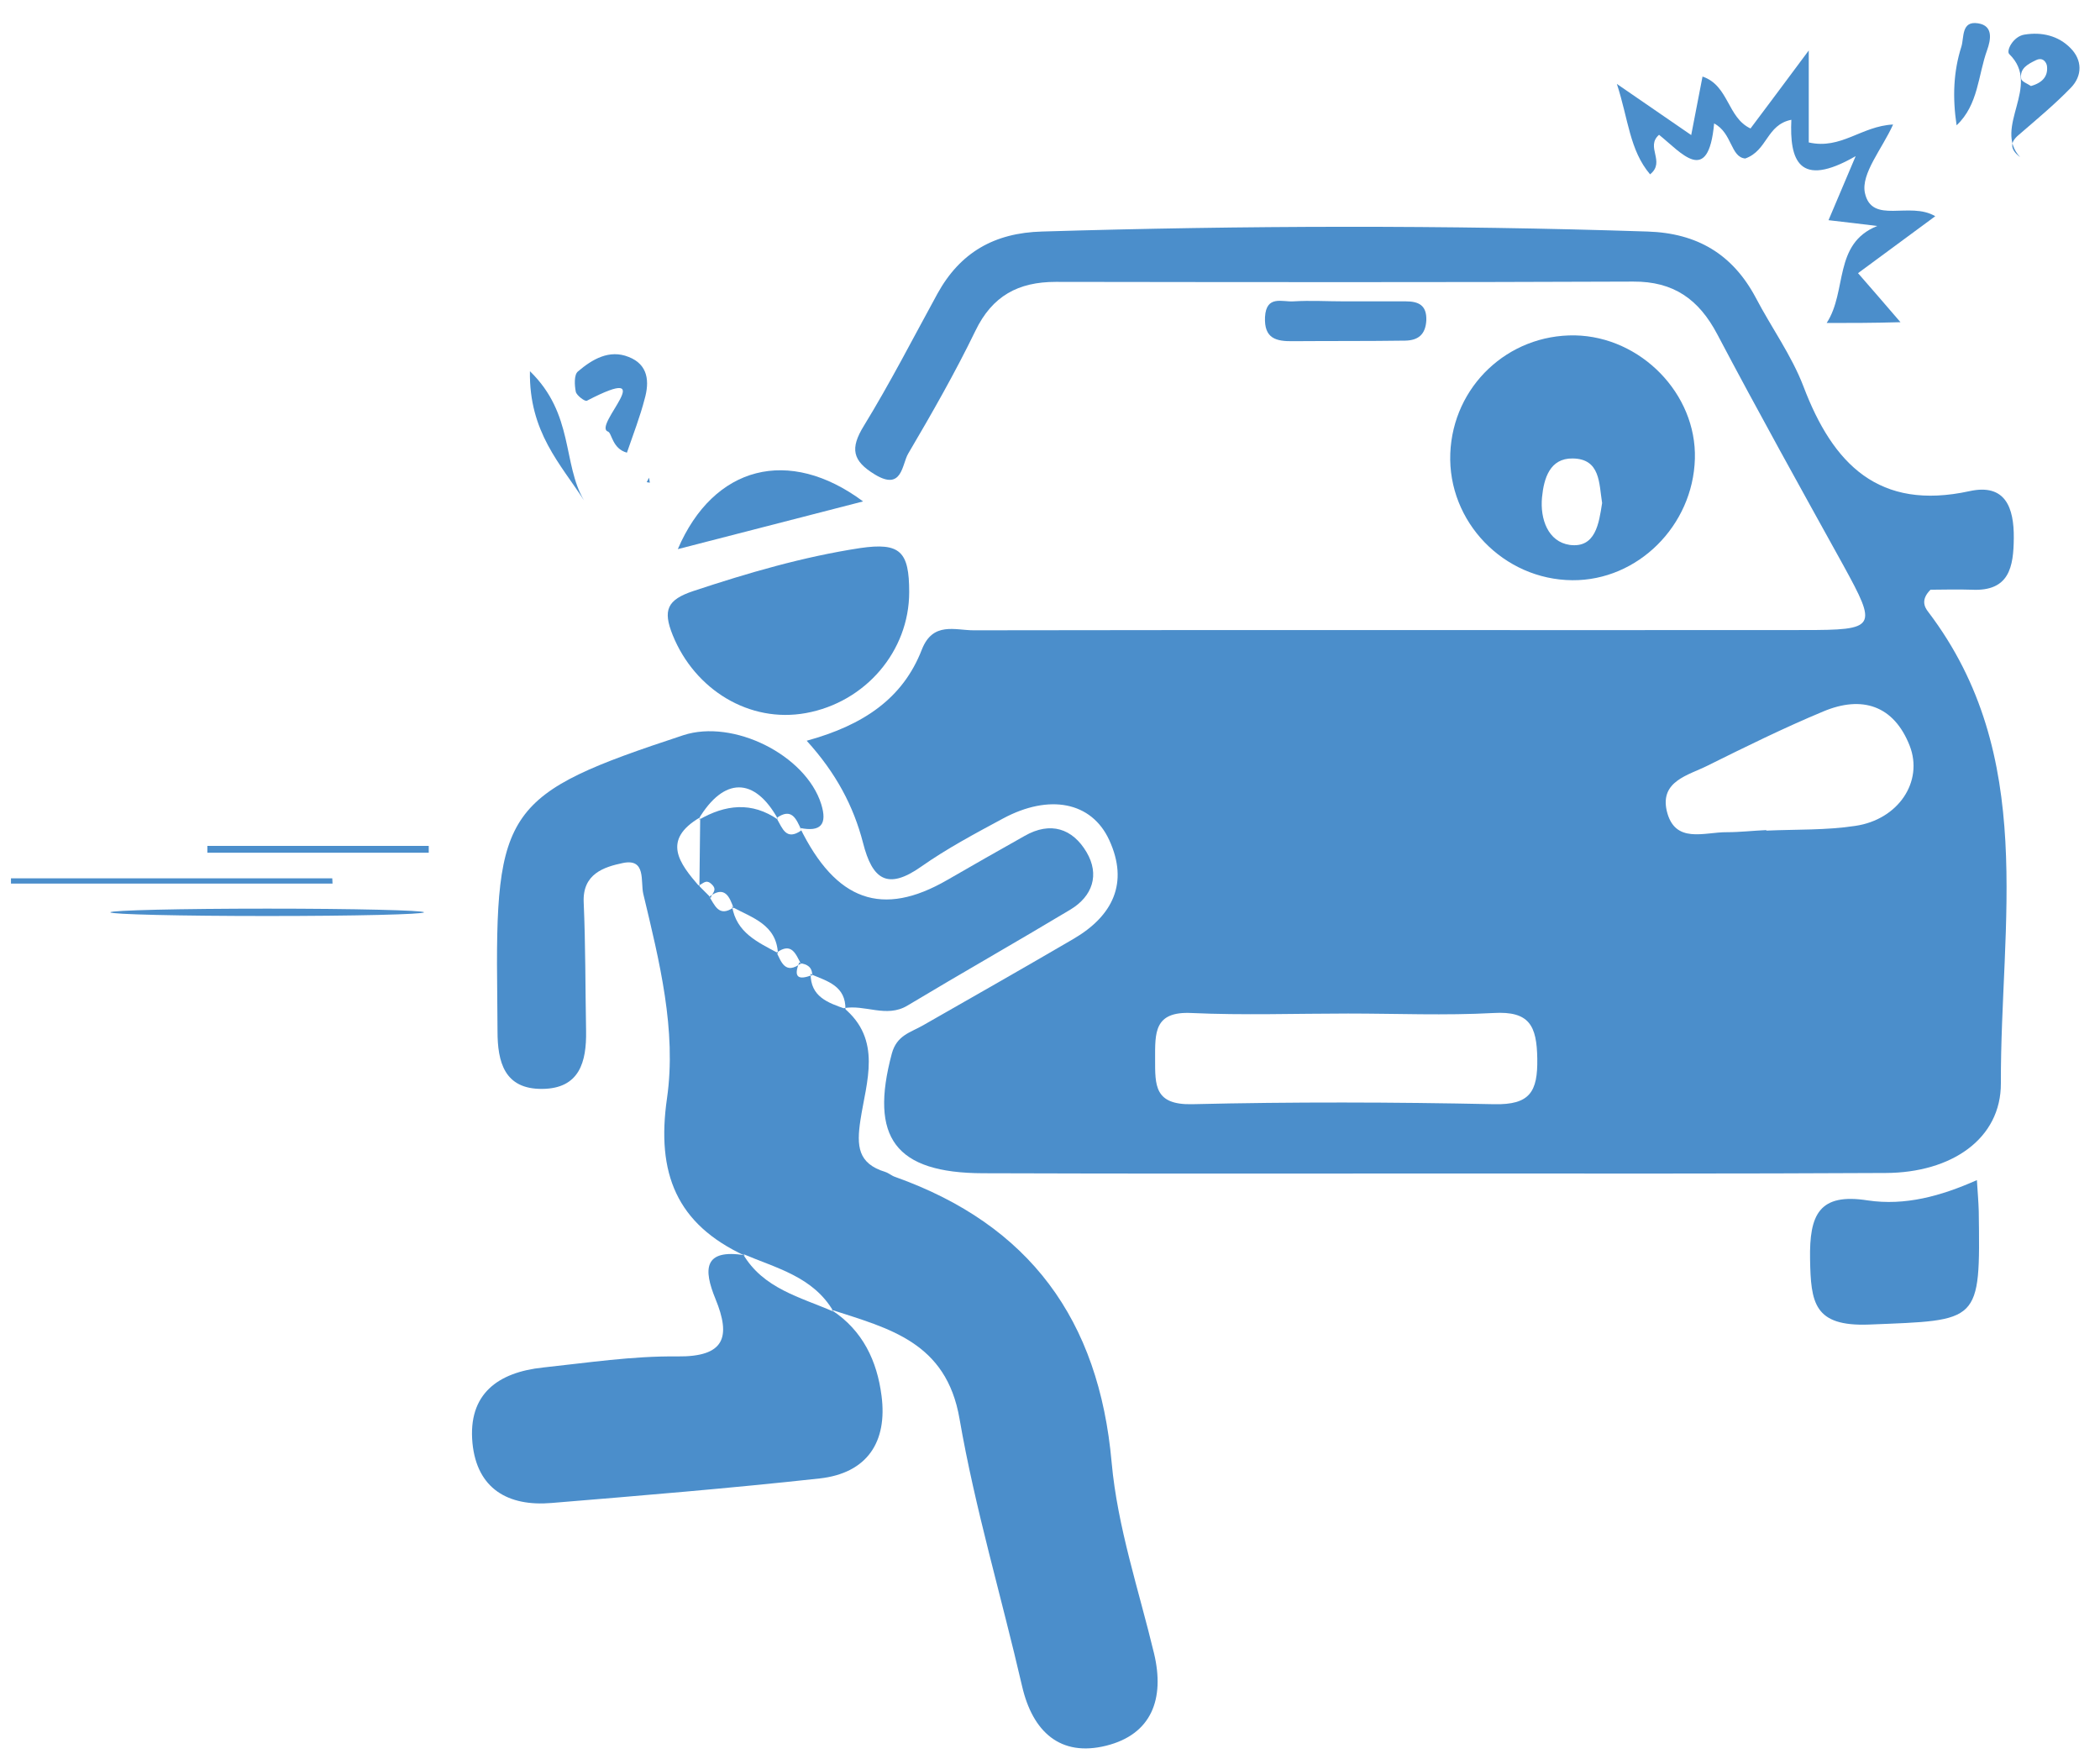 <?xml version="1.0" encoding="UTF-8"?> <svg xmlns="http://www.w3.org/2000/svg" width="80" height="67" viewBox="0 0 80 67" fill="none"><path d="M30.731 28.218C32.889 27.626 34.395 26.611 35.118 24.744C35.54 23.67 36.383 24.011 37.096 24.011C47.639 23.991 58.171 24.011 68.714 24.001C71.495 24.001 71.525 23.911 70.22 21.531C68.603 18.609 66.977 15.687 65.421 12.736C64.718 11.4 63.754 10.717 62.218 10.727C54.888 10.758 47.548 10.748 40.219 10.738C38.793 10.738 37.799 11.27 37.157 12.605C36.383 14.201 35.5 15.748 34.596 17.284C34.355 17.695 34.375 18.71 33.331 18.077C32.468 17.555 32.377 17.083 32.91 16.22C33.913 14.583 34.787 12.876 35.711 11.189C36.574 9.623 37.87 8.87 39.697 8.82C47.388 8.589 55.069 8.569 62.76 8.82C64.657 8.88 66.003 9.683 66.886 11.34C67.479 12.475 68.252 13.539 68.704 14.723C69.828 17.686 71.575 19.463 75.029 18.71C76.405 18.408 76.726 19.352 76.716 20.497C76.706 21.581 76.555 22.535 75.12 22.465C74.557 22.445 73.995 22.465 73.543 22.465C73.182 22.826 73.292 23.107 73.463 23.318C77.62 28.8 76.204 35.156 76.224 41.261C76.234 43.389 74.337 44.674 71.837 44.684C66.144 44.715 60.441 44.704 54.748 44.704C48.984 44.704 43.211 44.715 37.448 44.694C34.094 44.684 33.12 43.329 33.974 40.136C34.165 39.433 34.687 39.333 35.159 39.062C37.076 37.967 38.984 36.883 40.892 35.768C42.388 34.895 43.01 33.64 42.257 32.003C41.584 30.537 39.968 30.236 38.211 31.18C37.147 31.752 36.072 32.325 35.088 33.017C33.803 33.921 33.231 33.499 32.879 32.114C32.518 30.718 31.855 29.453 30.731 28.218ZM51.354 38.61C49.366 38.61 47.368 38.68 45.39 38.59C43.954 38.52 44.004 39.353 44.004 40.347C44.004 41.341 43.974 42.094 45.41 42.064C49.245 41.973 53.081 41.983 56.916 42.064C58.282 42.094 58.583 41.592 58.563 40.327C58.543 39.082 58.272 38.509 56.896 38.59C55.049 38.69 53.201 38.61 51.354 38.61ZM67.288 31.622C67.288 31.632 67.288 31.632 67.288 31.642C68.423 31.591 69.567 31.632 70.682 31.461C72.318 31.22 73.282 29.774 72.75 28.409C72.148 26.872 70.933 26.481 69.457 27.103C67.961 27.726 66.495 28.449 65.039 29.172C64.316 29.533 63.242 29.754 63.493 30.879C63.794 32.174 64.929 31.692 65.792 31.702C66.294 31.702 66.796 31.642 67.288 31.622Z" fill="#4B8ECB"></path><path d="M28.381 47.837C25.771 46.632 24.998 44.694 25.409 41.843C25.781 39.242 25.118 36.612 24.506 34.051C24.395 33.58 24.626 32.686 23.723 32.877C23.01 33.027 22.186 33.288 22.236 34.373C22.307 36.009 22.297 37.646 22.327 39.273C22.347 40.457 22.076 41.471 20.65 41.481C19.214 41.491 18.953 40.457 18.953 39.282C18.953 38.861 18.943 38.429 18.943 38.007C18.853 30.788 19.244 30.246 26.032 28.007C27.939 27.385 30.691 28.76 31.283 30.628C31.524 31.401 31.273 31.702 30.48 31.541L30.52 31.602C30.329 31.19 30.159 30.758 29.586 31.16L29.636 31.2C28.743 29.593 27.578 29.593 26.614 31.2L26.664 31.14C25.198 32.003 25.881 32.887 26.634 33.76L26.584 33.7C26.745 33.861 26.905 34.021 27.066 34.182L27.006 34.132C27.227 34.473 27.377 34.955 27.939 34.574L27.889 34.523C28.05 35.527 28.863 35.889 29.626 36.3L29.576 36.26C29.767 36.662 29.918 37.134 30.51 36.702L30.45 36.662C30.219 37.214 30.399 37.355 30.932 37.144L30.881 37.084C30.871 37.967 31.534 38.198 32.197 38.429L32.126 38.379C33.622 39.604 33 41.21 32.779 42.666C32.628 43.66 32.679 44.323 33.723 44.644C33.853 44.684 33.974 44.795 34.104 44.835C39.225 46.662 41.866 50.277 42.348 55.709C42.569 58.169 43.382 60.568 43.964 62.988C44.376 64.715 43.874 66.071 42.137 66.502C40.4 66.934 39.336 65.98 38.934 64.223C38.151 60.829 37.147 57.476 36.554 54.052C36.052 51.12 33.863 50.608 31.675 49.895L31.755 49.966C30.982 48.63 29.566 48.309 28.301 47.767L28.381 47.837Z" fill="#4B8ECB"></path><path d="M31.695 49.915C32.869 50.688 33.411 51.843 33.582 53.169C33.813 54.936 33.03 56.12 31.223 56.321C27.829 56.693 24.415 56.974 21.012 57.255C19.355 57.396 18.17 56.713 17.999 54.976C17.819 53.098 18.973 52.275 20.69 52.094C22.387 51.913 24.094 51.652 25.801 51.672C27.618 51.693 27.849 50.929 27.257 49.484C26.795 48.359 26.795 47.566 28.371 47.817L28.301 47.767C29.074 49.092 30.49 49.413 31.755 49.966L31.695 49.915Z" fill="#4B8ECB"></path><path d="M59.999 12.776C62.509 12.826 64.637 15.005 64.567 17.475C64.497 20.025 62.388 22.123 59.898 22.103C57.278 22.083 55.149 19.874 55.249 17.274C55.35 14.713 57.448 12.736 59.999 12.776ZM61.033 19.161C60.912 18.418 60.973 17.475 59.908 17.465C59.045 17.454 58.814 18.218 58.744 18.941C58.663 19.774 58.974 20.637 59.798 20.758C60.782 20.888 60.912 19.945 61.033 19.161Z" fill="#4B8ECB"></path><path d="M30.47 31.521C31.845 34.333 33.612 34.955 36.092 33.519C37.066 32.957 38.05 32.395 39.034 31.843C40.018 31.28 40.861 31.561 41.394 32.465C41.896 33.319 41.625 34.142 40.771 34.654C38.713 35.889 36.624 37.074 34.566 38.309C33.763 38.791 32.94 38.248 32.136 38.409L32.207 38.459C32.227 37.556 31.514 37.375 30.891 37.114L30.942 37.174C30.952 36.843 30.751 36.722 30.46 36.692L30.52 36.732C30.319 36.361 30.168 35.869 29.586 36.291L29.636 36.331C29.586 35.216 28.652 34.965 27.899 34.553L27.95 34.604C27.789 34.152 27.608 33.72 27.016 34.162L27.076 34.212C27.096 34.041 27.357 33.921 27.116 33.69C26.875 33.449 26.765 33.71 26.594 33.73L26.644 33.79C26.654 32.917 26.664 32.043 26.674 31.17L26.624 31.23C27.628 30.648 28.642 30.527 29.646 31.23L29.596 31.19C29.807 31.551 29.948 32.043 30.53 31.632L30.47 31.521Z" fill="#4B8ECB"></path><path d="M34.636 22.555C34.636 24.804 32.97 26.752 30.701 27.164C28.552 27.555 26.474 26.28 25.63 24.202C25.239 23.238 25.419 22.846 26.413 22.515C28.502 21.822 30.6 21.21 32.769 20.878C34.295 20.657 34.636 21.009 34.636 22.555Z" fill="#4B8ECB"></path><path d="M75.31 44.955C75.341 45.437 75.371 45.789 75.381 46.14C75.441 50.428 75.431 50.287 71.204 50.458C69.095 50.538 68.985 49.624 68.955 47.968C68.925 46.271 69.296 45.437 71.154 45.729C72.569 45.939 73.935 45.568 75.31 44.955Z" fill="#4B8ECB"></path><path d="M69.587 12.304C70.381 11.089 69.828 9.282 71.515 8.609C70.943 8.539 70.371 8.468 69.658 8.388C69.979 7.635 70.24 7.022 70.692 5.948C68.513 7.203 68.172 6.079 68.242 4.563C67.288 4.753 67.338 5.737 66.485 6.038C65.923 5.988 65.993 5.065 65.3 4.703C65.079 7.113 64.045 5.808 63.202 5.135C62.669 5.597 63.463 6.159 62.86 6.641C62.077 5.717 62.037 4.552 61.595 3.197C62.66 3.93 63.443 4.472 64.427 5.145C64.587 4.312 64.718 3.649 64.858 2.916C65.862 3.257 65.802 4.482 66.686 4.894C67.288 4.091 67.951 3.207 68.905 1.922C68.905 3.408 68.905 4.432 68.905 5.426C70.14 5.707 70.903 4.803 72.118 4.743C71.696 5.677 70.893 6.611 71.043 7.344C71.304 8.569 72.75 7.655 73.724 8.237C72.74 8.96 71.806 9.653 70.782 10.406C71.284 10.978 71.776 11.551 72.399 12.274C71.344 12.304 70.451 12.304 69.587 12.304Z" fill="#4B8ECB"></path><path d="M32.879 19.101C30.5 19.714 28.19 20.306 25.821 20.919C27.186 17.736 30.058 17.003 32.879 19.101Z" fill="#4B8ECB"></path><path d="M51.203 11.48C51.986 11.48 52.77 11.48 53.553 11.48C54.035 11.48 54.356 11.621 54.336 12.203C54.306 12.746 54.025 12.966 53.533 12.976C52.107 12.997 50.691 12.986 49.265 12.997C48.623 13.007 48.151 12.906 48.191 12.073C48.241 11.229 48.854 11.511 49.276 11.48C49.918 11.44 50.561 11.48 51.203 11.48Z" fill="#4B8ECB"></path><path d="M7.899 32.224C10.71 32.224 13.521 32.224 16.333 32.224C16.333 32.315 16.333 32.395 16.333 32.485C13.521 32.485 10.71 32.485 7.899 32.485C7.899 32.395 7.899 32.315 7.899 32.224Z" fill="#4B8ECB"></path><path d="M76.957 5.988C75.903 4.844 77.79 3.277 76.545 2.062C76.415 1.942 76.686 1.39 77.118 1.319C77.78 1.209 78.413 1.36 78.875 1.831C79.327 2.283 79.337 2.886 78.885 3.348C78.262 3.99 77.57 4.562 76.897 5.145C76.576 5.416 76.555 5.677 76.957 5.988ZM77.369 3.277C77.831 3.147 78.021 2.886 77.981 2.524C77.971 2.404 77.841 2.153 77.559 2.293C77.248 2.444 76.937 2.605 76.997 2.996C77.007 3.107 77.258 3.197 77.369 3.277Z" fill="#4B8ECB"></path><path d="M23.883 17.244C23.321 17.093 23.311 16.491 23.16 16.44C22.558 16.23 25.259 13.76 22.357 15.266C22.287 15.306 21.965 15.065 21.935 14.924C21.885 14.673 21.865 14.272 22.016 14.151C22.558 13.689 23.21 13.298 23.953 13.599C24.697 13.89 24.747 14.543 24.556 15.205C24.385 15.868 24.134 16.511 23.883 17.244Z" fill="#4B8ECB"></path><path d="M12.668 33.66C8.581 33.66 4.495 33.66 0.418 33.66C0.418 33.59 0.418 33.519 0.418 33.459C4.495 33.459 8.581 33.459 12.658 33.459C12.658 33.529 12.668 33.59 12.668 33.66Z" fill="#4B8ECB"></path><path d="M74.537 4.773C74.377 3.709 74.417 2.725 74.718 1.781C74.829 1.43 74.708 0.787 75.351 0.888C75.953 0.978 75.833 1.53 75.702 1.902C75.351 2.866 75.371 3.99 74.537 4.773Z" fill="#4B8ECB"></path><path d="M20.188 14.141C21.875 15.778 21.423 17.665 22.247 19.061C21.363 17.685 20.148 16.46 20.188 14.141Z" fill="#4B8ECB"></path><path d="M10.178 34.895C13.477 34.895 16.152 34.832 16.152 34.754C16.152 34.677 13.477 34.614 10.178 34.614C6.878 34.614 4.204 34.677 4.204 34.754C4.204 34.832 6.878 34.895 10.178 34.895Z" fill="#4B8ECB"></path><path d="M24.726 18.198L24.636 18.368L24.756 18.388L24.726 18.198Z" fill="#4B8ECB"></path></svg> 